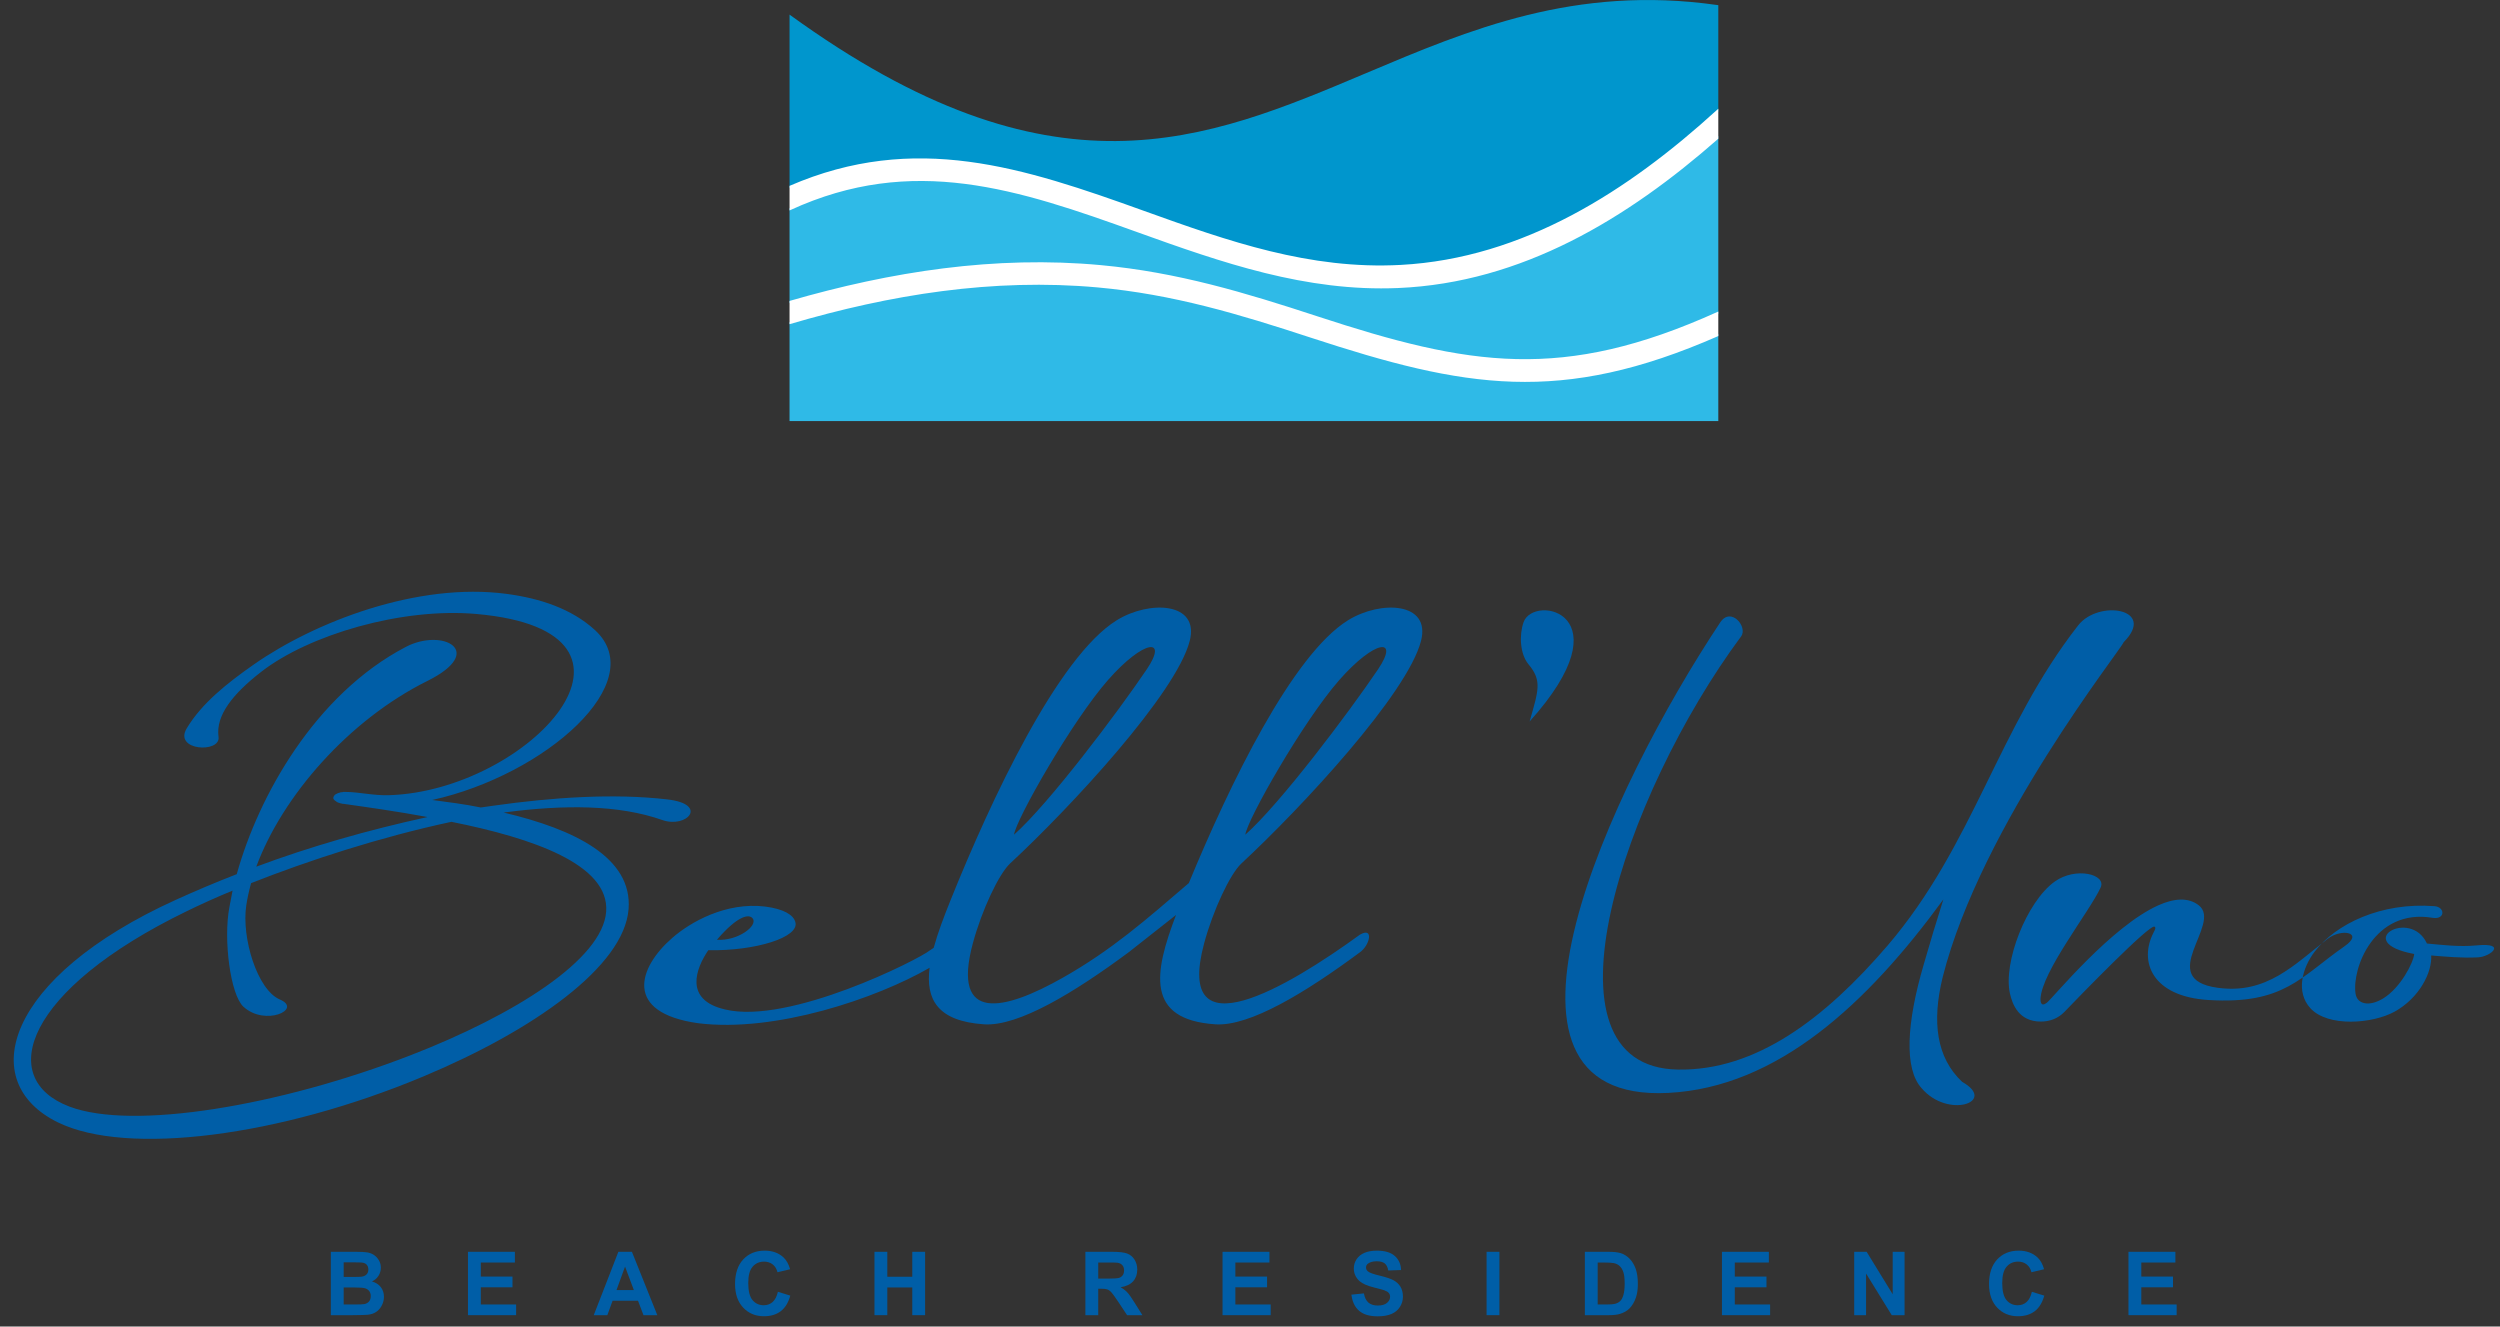 <?xml version="1.0" encoding="UTF-8"?> <svg xmlns="http://www.w3.org/2000/svg" width="147" height="78" viewBox="0 0 147 78" fill="none"><rect x="0" y="0" width="147" height="78" fill="#333333" stroke="none"/><path fill-rule="evenodd" clip-rule="evenodd" d="M89.941 42.423C90.471 40.566 90.676 40.022 89.876 39.061C89.368 38.451 89.321 37.327 89.588 36.581C90.189 34.901 95.673 36.053 89.941 42.423Z" fill="#005EA7"></path><path fill-rule="evenodd" clip-rule="evenodd" d="M14.923 39.073C13.297 40.208 11.855 41.374 10.984 42.819C10.178 44.153 12.984 44.297 12.85 43.329C12.674 42.063 13.7 40.789 15.369 39.495C18.168 37.325 23.613 35.714 28.004 36.101C39.779 37.138 31.079 46.506 22.868 46.758C21.931 46.786 21.112 46.565 20.296 46.565H20.176C20.148 46.582 20.116 46.582 20.116 46.582C20.056 46.582 20.026 46.582 19.997 46.6C19.908 46.617 19.82 46.653 19.703 46.723C19.675 46.776 19.617 46.793 19.62 46.846C19.593 46.899 19.587 46.959 19.629 47.005L19.693 47.075C19.693 47.075 19.724 47.093 19.755 47.11C19.788 47.163 19.912 47.215 20.095 47.251C20.125 47.268 20.156 47.26 20.216 47.268C21.645 47.471 23.343 47.708 25.141 48.042C21.66 48.798 18.223 49.783 15.069 50.961C16.606 46.811 20.501 42.34 25.129 40.04C28.639 38.295 26.029 36.907 23.868 38.035C18.517 40.829 15.191 46.828 13.921 51.401C12.653 51.893 11.473 52.395 10.332 52.913C0.321 57.46 -1.462 63.618 3.409 65.998C7.465 67.979 16.433 66.839 24.909 63.289C31.341 60.596 36.696 56.838 36.96 53.459C37.197 50.437 33.797 48.763 29.613 47.778C33.17 47.303 36.384 47.316 38.945 48.218C40.383 48.724 41.693 47.289 39.236 47.005C36.084 46.639 32.48 46.884 29.018 47.374L28.271 47.48C27.326 47.286 26.355 47.163 25.414 47.039C32.075 45.562 38.287 40.081 34.986 37.051C33.612 35.79 31.745 35.183 29.802 34.922C24.55 34.217 18.506 36.569 14.923 39.073ZM39.527 55.152C37.52 56.893 36.65 59.549 41.052 60.165C45.594 60.732 51.555 58.7 54.66 56.905C54.427 58.757 55.115 60.047 57.866 60.23C59.885 60.363 63.181 58.353 66.362 55.996L69.151 53.799C67.85 57.203 67.349 59.956 71.467 60.23C73.484 60.363 76.781 58.353 79.961 55.996C80.548 55.586 80.801 54.475 79.961 54.96C75.76 58.013 69.038 62.022 70.803 55.468C71.328 53.519 72.331 51.386 72.998 50.768C76.555 47.468 82.767 40.774 83.557 37.681C84.141 35.394 81.179 35.289 79.27 36.468C75.987 38.496 72.292 46.142 69.903 51.925C67.412 54.059 65.388 55.851 62.495 57.488C59.069 59.428 55.931 60.193 57.203 55.468C57.729 53.519 58.731 51.386 59.398 50.768C62.954 47.468 69.167 40.774 69.957 37.681C70.542 35.394 67.579 35.289 65.67 36.468C62.2 38.612 58.269 47.032 55.907 52.896C55.504 53.896 55.139 54.856 54.901 55.733C54.829 55.774 54.758 55.821 54.689 55.873C54.028 56.419 46.391 60.27 42.632 59.356C40.191 58.793 40.925 56.929 41.648 55.873C44.391 55.926 47.055 55.117 46.762 54.203C46.647 53.798 46.085 53.446 44.993 53.306C42.687 53.025 40.588 54.22 39.527 55.152ZM44.249 53.992C44.606 54.431 43.364 55.346 42.154 55.258C43.367 53.851 44.022 53.728 44.249 53.992ZM78.751 39.985C80.853 37.595 82.315 37.455 81.025 39.362C79.313 41.897 75.26 47.28 73.224 49.079C73.344 48.179 76.637 42.389 78.751 39.985ZM14.479 53.248C14.541 52.825 14.64 52.386 14.764 51.928C18.15 50.592 22.348 49.221 26.543 48.323C31.297 49.273 35.84 50.824 35.643 53.599C35.442 56.416 30.249 59.685 24.116 62.059C16.433 65.031 7.809 66.48 4.079 65.066C-0.259 63.42 1.477 58.194 10.973 53.582C11.759 53.2 12.645 52.791 13.675 52.368L13.489 53.336C13.124 55.253 13.548 58.488 14.311 59.192C15.585 60.369 17.814 59.348 16.455 58.77C15.128 58.205 14.196 55.146 14.479 53.248ZM65.151 39.985C67.253 37.595 68.715 37.455 67.426 39.362C65.713 41.897 61.659 47.28 59.624 49.079C59.744 48.179 63.037 42.389 65.151 39.985Z" fill="#005EA7"></path><path fill-rule="evenodd" clip-rule="evenodd" d="M112.987 63.982C114.538 65.811 117.461 64.791 115.375 63.613C113.878 62.206 113.575 60.113 114.234 57.44C116.488 48.523 124.772 38.13 124.87 37.761C126.836 35.791 123.399 35.228 122.193 36.776C117.482 42.808 116.044 49.684 110.994 55.593C107.299 59.902 103.23 62.979 98.646 62.891C90.112 62.728 95.469 46.734 102.378 37.419C102.786 36.869 101.783 35.645 101.147 36.601C94.709 46.288 85.999 64.882 98.094 64.263C104.52 63.935 109.807 59.005 114.271 52.885C113.863 54.169 113.485 55.417 113.108 56.736C112.103 60.166 111.956 62.839 112.987 63.982ZM126.694 54.493C126.787 54.546 126.697 54.701 126.624 54.844C125.753 56.545 126.543 58.6 129.865 58.801C134.307 59.071 135.265 57.445 137.863 55.637C139.025 54.828 137.681 54.573 136.874 55.197C134.889 56.732 133.281 58.479 130.395 58.081C126.696 57.569 130.667 54.342 129.302 53.244C128.679 52.744 127.829 52.822 126.921 53.227C124.133 54.471 120.706 58.687 120.356 58.959C119.988 59.247 119.979 58.852 119.981 58.749C120.029 57.166 122.863 53.604 123.517 52.189C123.878 51.409 122.053 50.951 120.816 51.837C119.164 53.023 117.769 56.602 118.187 58.432C118.331 59.06 118.704 60.068 119.998 60.068C120.511 60.068 121.005 59.897 121.382 59.505C122.228 58.628 126.468 54.246 126.694 54.493ZM135.845 59.277C136.875 60.413 139.509 60.197 140.797 59.488C142.249 58.689 143.014 57.185 142.955 56.182C143.808 56.251 144.75 56.342 145.708 56.292C146.45 56.254 147.439 55.414 145.627 55.589C144.596 55.689 143.584 55.557 142.704 55.479C141.737 53.368 138.242 55.408 141.956 56.094C141.897 56.639 141.136 58.101 140.119 58.715C139.308 59.205 138.602 59.049 138.507 58.433C138.279 56.969 139.588 53.397 143.029 53.967C143.789 54.092 143.784 53.333 143.149 53.283C139.996 53.038 137.341 54.337 136.105 55.953C135.364 56.921 134.986 58.329 135.845 59.277Z" fill="#005EA7"></path><path fill-rule="evenodd" clip-rule="evenodd" d="M101.036 19.632V24.758H46.425V18.941C61.293 14.561 69.654 17.3 77.106 19.742C84.305 22.101 90.678 24.188 101.036 19.632Z" fill="#2FBAE7"></path><path fill-rule="evenodd" clip-rule="evenodd" d="M101.036 8.001V18.447C90.769 23.081 84.516 21.034 77.439 18.715C69.887 16.24 61.417 13.466 46.425 17.817V12.246C53.841 8.835 60.249 11.142 66.883 13.53C76.556 17.013 86.696 20.661 101.036 8.001Z" fill="#2FBAE7"></path><path fill-rule="evenodd" clip-rule="evenodd" d="M101.036 0.303V6.551C86.781 19.547 76.779 15.949 67.246 12.516C60.513 10.092 54.005 7.749 46.425 11.055V0.859C61.897 12.086 70.833 8.313 80.347 4.292C86.364 1.75 92.618 -0.893 100.96 0.294L101.036 0.303Z" fill="#0096CD"></path><path fill-rule="evenodd" clip-rule="evenodd" d="M19.453 73.606H20.943C21.24 73.606 21.459 73.618 21.604 73.642C21.75 73.668 21.878 73.719 21.993 73.796C22.108 73.874 22.203 73.977 22.279 74.106C22.356 74.236 22.394 74.381 22.394 74.542C22.394 74.715 22.347 74.876 22.253 75.021C22.16 75.166 22.032 75.275 21.872 75.348C22.098 75.415 22.271 75.527 22.394 75.687C22.516 75.847 22.576 76.034 22.576 76.25C22.576 76.42 22.537 76.585 22.458 76.745C22.379 76.906 22.271 77.034 22.134 77.13C21.999 77.226 21.831 77.285 21.629 77.307C21.505 77.32 21.202 77.329 20.722 77.332H19.453V73.606ZM20.208 74.225V75.084H20.701C20.993 75.084 21.175 75.08 21.247 75.071C21.375 75.056 21.476 75.012 21.55 74.938C21.624 74.865 21.66 74.768 21.66 74.648C21.66 74.533 21.628 74.44 21.565 74.368C21.501 74.296 21.407 74.253 21.282 74.238C21.207 74.23 20.993 74.225 20.64 74.225H20.208ZM20.208 75.703V76.703H20.905C21.176 76.703 21.349 76.695 21.422 76.68C21.533 76.659 21.625 76.609 21.695 76.531C21.765 76.451 21.801 76.346 21.801 76.213C21.801 76.1 21.773 76.006 21.719 75.928C21.665 75.85 21.586 75.793 21.484 75.757C21.382 75.721 21.159 75.703 20.816 75.703H20.208Z" fill="#005EA7"></path><path fill-rule="evenodd" clip-rule="evenodd" d="M27.517 77.332V73.606H30.275V74.236H28.271V75.063H30.134V75.693H28.271V76.703H30.348V77.332H27.517Z" fill="#005EA7"></path><path fill-rule="evenodd" clip-rule="evenodd" d="M38.65 77.332H37.837L37.515 76.484H36.02L35.711 77.332H34.913L36.36 73.606H37.157L38.65 77.332ZM37.27 75.854L36.753 74.475L36.25 75.854H37.27Z" fill="#005EA7"></path><path fill-rule="evenodd" clip-rule="evenodd" d="M45.74 75.958L46.468 76.182C46.357 76.592 46.17 76.897 45.91 77.097C45.65 77.295 45.32 77.395 44.92 77.395C44.425 77.395 44.018 77.226 43.699 76.887C43.38 76.549 43.221 76.087 43.221 75.499C43.221 74.879 43.382 74.397 43.702 74.053C44.022 73.71 44.443 73.538 44.965 73.538C45.422 73.538 45.792 73.674 46.077 73.943C46.246 74.103 46.373 74.332 46.458 74.631L45.714 74.808C45.67 74.615 45.578 74.463 45.438 74.351C45.297 74.239 45.128 74.183 44.928 74.183C44.651 74.183 44.427 74.283 44.255 74.481C44.082 74.679 43.997 75 43.997 75.444C43.997 75.914 44.082 76.25 44.251 76.449C44.42 76.65 44.641 76.749 44.912 76.749C45.113 76.749 45.285 76.686 45.429 76.559C45.574 76.431 45.677 76.232 45.74 75.958Z" fill="#005EA7"></path><path fill-rule="evenodd" clip-rule="evenodd" d="M51.419 77.332V73.606H52.174V75.073H53.642V73.606H54.396V77.332H53.642V75.703H52.174V77.332H51.419Z" fill="#005EA7"></path><path fill-rule="evenodd" clip-rule="evenodd" d="M63.821 77.332V73.606H65.406C65.804 73.606 66.094 73.64 66.274 73.707C66.455 73.773 66.599 73.892 66.708 74.063C66.816 74.235 66.871 74.43 66.871 74.65C66.871 74.93 66.79 75.161 66.626 75.343C66.461 75.526 66.217 75.64 65.891 75.688C66.053 75.782 66.187 75.886 66.292 76C66.397 76.114 66.54 76.316 66.718 76.605L67.173 77.332H66.273L65.734 76.519C65.54 76.23 65.408 76.047 65.335 75.972C65.264 75.897 65.189 75.845 65.109 75.818C65.028 75.79 64.902 75.776 64.729 75.776H64.576V77.332H63.821ZM64.576 75.183H65.133C65.494 75.183 65.718 75.167 65.808 75.137C65.897 75.106 65.969 75.053 66.02 74.979C66.07 74.904 66.096 74.811 66.096 74.699C66.096 74.573 66.061 74.472 65.995 74.394C65.928 74.317 65.834 74.269 65.712 74.249C65.65 74.24 65.467 74.236 65.163 74.236H64.576V75.183Z" fill="#005EA7"></path><path fill-rule="evenodd" clip-rule="evenodd" d="M71.885 77.332V73.606H74.643V74.236H72.639V75.063H74.503V75.693H72.639V76.703H74.716V77.332H71.885Z" fill="#005EA7"></path><path fill-rule="evenodd" clip-rule="evenodd" d="M79.463 76.125L80.197 76.052C80.241 76.297 80.33 76.477 80.464 76.592C80.599 76.708 80.78 76.765 81.008 76.765C81.249 76.765 81.431 76.714 81.554 76.612C81.675 76.509 81.737 76.389 81.737 76.252C81.737 76.164 81.712 76.089 81.66 76.027C81.609 75.965 81.519 75.912 81.39 75.866C81.303 75.835 81.104 75.781 80.791 75.703C80.389 75.603 80.107 75.48 79.945 75.333C79.717 75.127 79.604 74.877 79.604 74.581C79.604 74.391 79.657 74.212 79.764 74.047C79.872 73.881 80.026 73.755 80.228 73.668C80.43 73.581 80.673 73.538 80.96 73.538C81.425 73.538 81.776 73.641 82.011 73.849C82.247 74.056 82.371 74.332 82.383 74.678L81.628 74.704C81.596 74.511 81.527 74.374 81.422 74.289C81.318 74.205 81.159 74.163 80.95 74.163C80.733 74.163 80.563 74.208 80.441 74.298C80.362 74.356 80.322 74.433 80.322 74.531C80.322 74.619 80.359 74.695 80.434 74.757C80.528 74.838 80.758 74.921 81.124 75.007C81.488 75.094 81.758 75.183 81.933 75.276C82.107 75.368 82.245 75.494 82.344 75.654C82.443 75.815 82.492 76.013 82.492 76.248C82.492 76.461 82.433 76.662 82.315 76.848C82.196 77.035 82.028 77.174 81.812 77.264C81.595 77.355 81.324 77.4 81 77.4C80.529 77.4 80.167 77.291 79.915 77.074C79.663 76.857 79.513 76.54 79.463 76.125Z" fill="#005EA7"></path><path fill-rule="evenodd" clip-rule="evenodd" d="M87.411 77.332V73.606H88.166V77.332H87.411Z" fill="#005EA7"></path><path fill-rule="evenodd" clip-rule="evenodd" d="M93.189 73.606H94.561C94.87 73.606 95.106 73.629 95.269 73.677C95.486 73.741 95.673 73.856 95.829 74.021C95.985 74.184 96.103 74.386 96.185 74.624C96.265 74.862 96.306 75.156 96.306 75.504C96.306 75.812 96.267 76.076 96.191 76.297C96.098 76.569 95.966 76.788 95.793 76.956C95.663 77.083 95.487 77.182 95.266 77.253C95.1 77.306 94.879 77.332 94.601 77.332H93.189V73.606ZM93.943 74.236V76.703H94.503C94.711 76.703 94.862 76.691 94.955 76.667C95.078 76.636 95.178 76.585 95.258 76.512C95.339 76.439 95.404 76.319 95.454 76.153C95.505 75.986 95.531 75.758 95.531 75.47C95.531 75.182 95.505 74.962 95.454 74.807C95.404 74.653 95.333 74.533 95.241 74.447C95.15 74.361 95.035 74.301 94.894 74.271C94.791 74.248 94.585 74.236 94.279 74.236H93.943Z" fill="#005EA7"></path><path fill-rule="evenodd" clip-rule="evenodd" d="M101.251 77.332V73.606H104.009V74.236H102.006V75.063H103.869V75.693H102.006V76.703H104.082V77.332H101.251Z" fill="#005EA7"></path><path fill-rule="evenodd" clip-rule="evenodd" d="M109.027 77.332V73.606H109.758L111.291 76.103V73.606H111.988V77.332H111.235L109.725 74.883V77.332H109.027Z" fill="#005EA7"></path><path fill-rule="evenodd" clip-rule="evenodd" d="M119.474 75.958L120.203 76.182C120.091 76.592 119.904 76.897 119.645 77.097C119.384 77.295 119.055 77.395 118.655 77.395C118.159 77.395 117.753 77.226 117.433 76.887C117.115 76.549 116.955 76.087 116.955 75.499C116.955 74.879 117.116 74.397 117.436 74.053C117.756 73.71 118.178 73.538 118.699 73.538C119.156 73.538 119.526 73.674 119.811 73.943C119.981 74.103 120.107 74.332 120.192 74.631L119.448 74.808C119.404 74.615 119.312 74.463 119.172 74.351C119.032 74.239 118.862 74.183 118.662 74.183C118.386 74.183 118.161 74.283 117.99 74.481C117.816 74.679 117.731 75 117.731 75.444C117.731 75.914 117.816 76.25 117.985 76.449C118.155 76.65 118.375 76.749 118.646 76.749C118.847 76.749 119.019 76.686 119.163 76.559C119.307 76.431 119.412 76.232 119.474 75.958Z" fill="#005EA7"></path><path fill-rule="evenodd" clip-rule="evenodd" d="M125.154 77.332V73.606H127.913V74.236H125.909V75.063H127.772V75.693H125.909V76.703H127.986V77.332H125.154Z" fill="#005EA7"></path><path fill-rule="evenodd" clip-rule="evenodd" d="M46.425 10.928C53.801 7.732 60.175 9.846 67.286 12.406C72.228 14.185 77.014 15.866 82.364 15.577C89.59 15.187 95.748 11.213 100.957 6.464L101.036 6.392V8.156C95.701 12.851 89.487 16.627 82.214 16.936C76.791 17.167 71.862 15.447 66.843 13.64C59.867 11.129 53.675 9.041 46.474 12.352L46.425 12.375V10.928ZM77.476 18.604C86.408 21.531 91.864 22.459 100.988 18.34L101.036 18.318V19.76C91.759 23.829 86.129 22.822 77.069 19.853C72.867 18.476 68.977 17.303 64.536 16.9C58.397 16.344 52.342 17.32 46.458 19.053L46.425 19.063V17.695C52.388 15.967 58.523 15.012 64.733 15.59C69.245 16.009 73.206 17.204 77.476 18.604Z" fill="white"></path></svg> 
